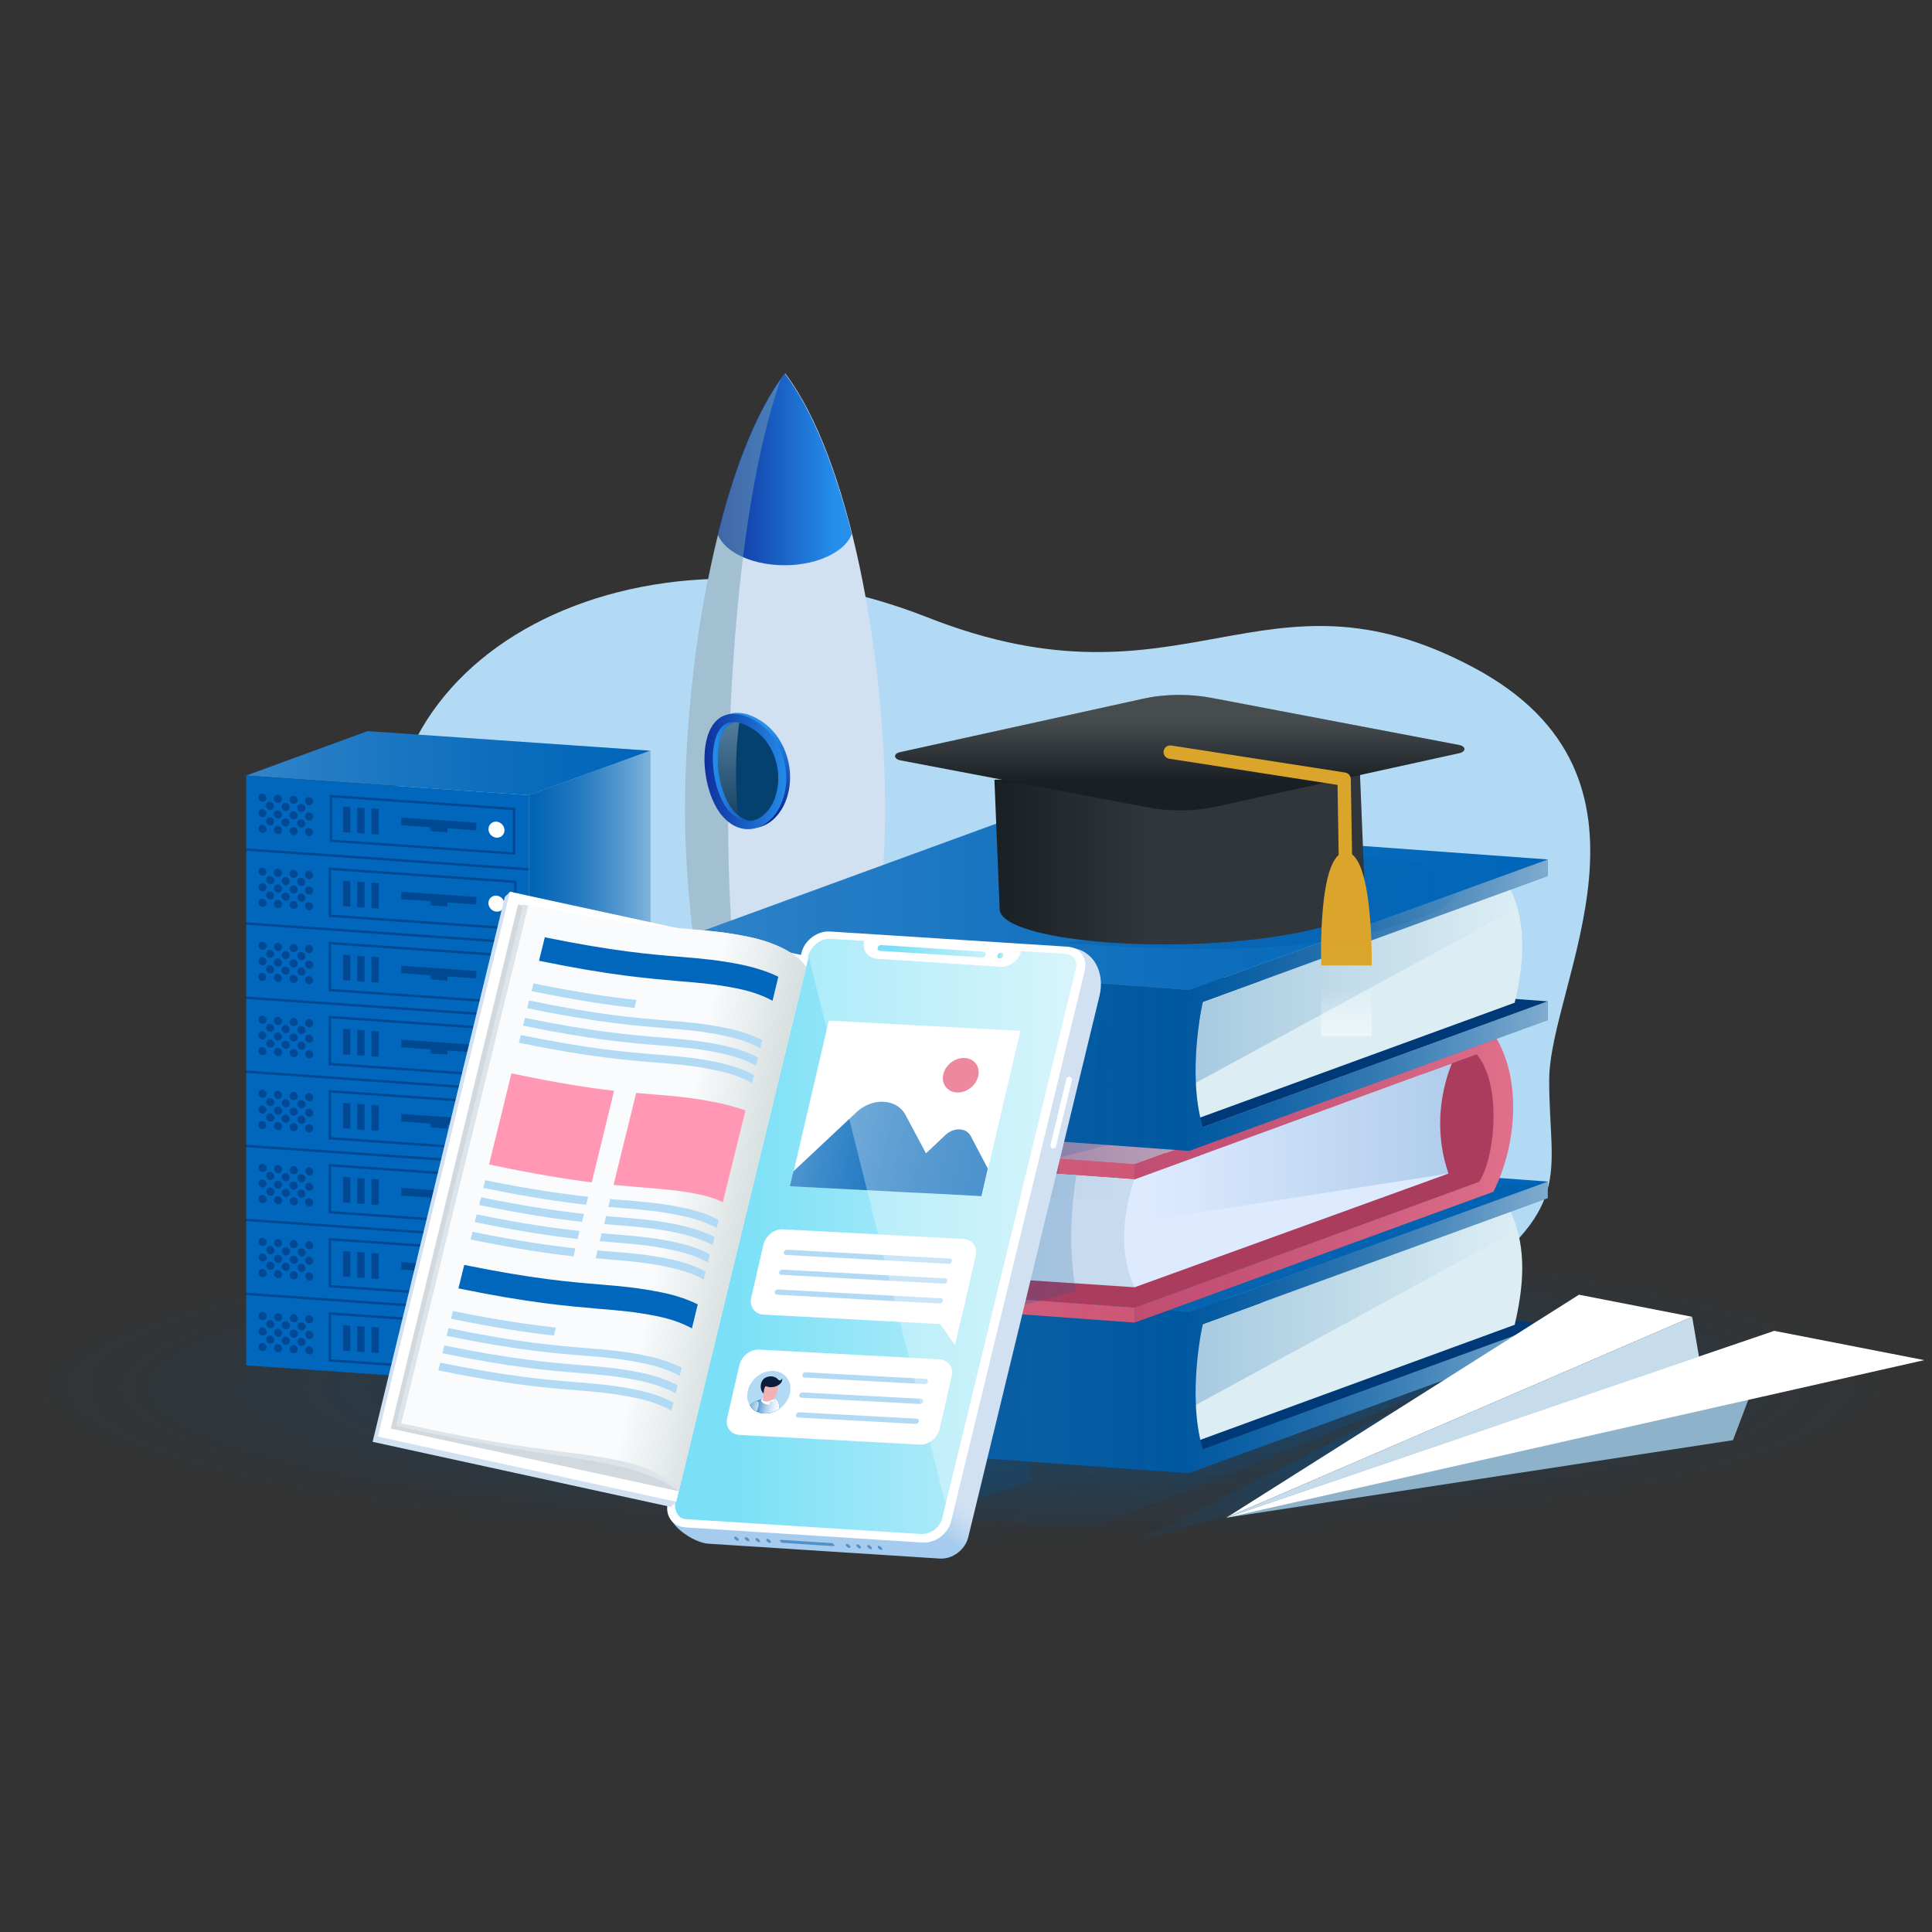<svg enable-background="new 0 0 700 700" viewBox="0 0 700 700" xmlns="http://www.w3.org/2000/svg" xmlns:xlink="http://www.w3.org/1999/xlink"><rect x="0" y="0" width="700" height="700" fill="#333333" stroke="none"/><radialGradient id="a" cx="348.06" cy="774.333" gradientTransform="matrix(1 0 0 .17 0 371.027)" gradientUnits="userSpaceOnUse" r="339.203"><stop offset="0" stop-color="#0058a0" stop-opacity=".4"/><stop offset="1" stop-color="#0058a0" stop-opacity="0"/></radialGradient><linearGradient id="b"><stop offset="0" stop-color="#0058a0" stop-opacity="0"/><stop offset="1" stop-color="#0058a0" stop-opacity=".5"/></linearGradient><linearGradient id="c" gradientUnits="userSpaceOnUse" x1="348.495" x2="368.172" xlink:href="#b" y1="572.077" y2="476.575"/><linearGradient id="d"><stop offset="0" stop-color="#258feb"/><stop offset="1" stop-color="#0a208f"/></linearGradient><linearGradient id="e" gradientTransform="matrix(-1 0 0 1 744.934 0)" gradientUnits="userSpaceOnUse" x1="487.169" x2="487.169" xlink:href="#d" y1="410.224" y2="360.639"/><linearGradient id="f" gradientUnits="userSpaceOnUse" x1="310.065" x2="310.065" xlink:href="#d" y1="410.224" y2="360.639"/><linearGradient id="g" gradientUnits="userSpaceOnUse" x1="310.075" x2="310.075" xlink:href="#d" y1="478.809" y2="360.315"/><linearGradient id="h" gradientUnits="userSpaceOnUse" x1="313.65" x2="313.65" xlink:href="#d" y1="418.828" y2="392.369"/><linearGradient id="i" gradientUnits="userSpaceOnUse" x1="302.953" x2="253.658" xlink:href="#d" y1="170.088" y2="170.088"/><linearGradient id="j" gradientUnits="userSpaceOnUse" x1="270.261" x2="273.433" xlink:href="#d" y1="265.611" y2="298.332"/><linearGradient id="k" gradientUnits="userSpaceOnUse" x1="286.233" x2="249.807" xlink:href="#d" y1="279.539" y2="279.539"/><linearGradient id="l" gradientUnits="userSpaceOnUse" x1="258.299" x2="281.896" xlink:href="#d" y1="279.546" y2="279.546"/><linearGradient id="m" gradientUnits="userSpaceOnUse" x1="263.923" x2="263.923" y1="263.432" y2="309.175"><stop offset="0" stop-color="#fff"/><stop offset="1"/></linearGradient><linearGradient id="n" gradientTransform="matrix(-1 0 0 1 744.934 0)" gradientUnits="userSpaceOnUse" x1="487.169" x2="487.169" xlink:href="#d" y1="478.809" y2="360.315"/><linearGradient id="o" gradientTransform="matrix(-1 0 0 1 744.934 0)" gradientUnits="userSpaceOnUse" x1="490.749" x2="490.749" xlink:href="#d" y1="418.828" y2="392.369"/><linearGradient id="p" gradientUnits="userSpaceOnUse" x1="314.642" x2="246.462" xlink:href="#d" y1="348.726" y2="348.726"/><linearGradient id="q" gradientUnits="userSpaceOnUse" x1="314.642" x2="246.463" xlink:href="#d" y1="360.916" y2="360.916"/><linearGradient id="r"><stop offset="0" stop-color="#fff"/><stop offset="1" stop-color="#0058a0" stop-opacity=".5"/></linearGradient><linearGradient id="s" gradientUnits="userSpaceOnUse" x1="89.19" x2="235.59" xlink:href="#r" y1="276.497" y2="276.497"/><linearGradient id="t"><stop offset="0" stop-color="#0058a0" stop-opacity=".5"/><stop offset="1" stop-color="#fff"/></linearGradient><linearGradient id="u" gradientUnits="userSpaceOnUse" x1="191.57" x2="235.59" xlink:href="#t" y1="386.866" y2="386.866"/><clipPath id="v"><path d="m234.6 461.3 196.2 14.3v58.2l-196.2-14.3c0-.1-9.3-21 0-58.2z"/></clipPath><linearGradient id="w" gradientUnits="userSpaceOnUse" x1="189.732" x2="397.532" xlink:href="#b" y1="473.781" y2="473.781"/><linearGradient id="x" gradientUnits="userSpaceOnUse" x1="230.462" x2="430.82" xlink:href="#r" y1="497.491" y2="497.491"/><clipPath id="y"><path d="m547.3 439-111.5 40.8s-8.4 26.2-3.4 42.8l116.4-42.6c2.9-12.5 4.9-27.3-1.5-41z"/></clipPath><linearGradient id="z"><stop offset="0" stop-color="#0058a0" stop-opacity=".5"/><stop offset="1" stop-color="#0058a0" stop-opacity="0"/></linearGradient><linearGradient id="A" gradientUnits="userSpaceOnUse" x1="427.206" x2="551.52" xlink:href="#z" y1="472.236" y2="472.236"/><linearGradient id="B" gradientUnits="userSpaceOnUse" x1="427.438" x2="560.8" xlink:href="#t" y1="480.906" y2="480.906"/><linearGradient id="C" gradientUnits="userSpaceOnUse" x1="234.6" x2="560.8" xlink:href="#r" y1="444.692" y2="444.692"/><linearGradient id="D" gradientUnits="userSpaceOnUse" x1="292.22" x2="407.45" y1="440.707" y2="440.707"><stop offset="0" stop-color="#0058a0"/><stop offset="1" stop-color="#0058a0"/></linearGradient><linearGradient id="E"><stop offset="0" stop-color="#0058a0"/><stop offset="1" stop-color="#0058a0" stop-opacity=".5"/></linearGradient><linearGradient id="F" gradientUnits="userSpaceOnUse" x1="422.66" x2="560.8" xlink:href="#E" y1="451.822" y2="451.822"/><clipPath id="G"><path d="m229.8 454.4 181.3 12v-39.2l-181.3-13.1s-12.5 24.4 0 40.3z"/></clipPath><linearGradient id="H" gradientUnits="userSpaceOnUse" x1="148.109" x2="406.469" xlink:href="#z" y1="408.102" y2="426.625"/><clipPath id="I"><path d="m411.1 466.4 113.7-41.2c-4.7-13.6-3.6-27.8 1.2-39.9-1.4.5-114.9 41.9-114.9 41.9s-8.6 21.5 0 39.2z"/></clipPath><linearGradient id="J" gradientUnits="userSpaceOnUse" x1="415.694" x2="549.074" xlink:href="#b" y1="410.911" y2="410.911"/><linearGradient id="K" gradientUnits="userSpaceOnUse" x1="411.09" x2="548.216" xlink:href="#t" y1="426.781" y2="426.781"/><linearGradient id="L" gradientUnits="userSpaceOnUse" x1="214.87" x2="411.09" xlink:href="#r" y1="417.392" y2="417.392"/><linearGradient id="M" gradientUnits="userSpaceOnUse" x1="214.87" x2="411.09" xlink:href="#r" y1="469.341" y2="469.341"/><linearGradient id="N" gradientUnits="userSpaceOnUse" x1="214.87" x2="541.07" xlink:href="#t" y1="390.976" y2="390.976"/><linearGradient id="O" gradientUnits="userSpaceOnUse" x1="222.45" x2="541.07" xlink:href="#t" y1="390.976" y2="390.976"/><linearGradient id="P" gradientUnits="userSpaceOnUse" x1="230.462" x2="430.82" xlink:href="#r" y1="380.772" y2="380.772"/><clipPath id="Q"><path d="m547.3 322.2-111.5 40.8s-8.4 26.2-3.4 42.8l116.4-42.5c2.9-12.5 4.9-27.3-1.5-41.1z"/></clipPath><linearGradient id="R" gradientUnits="userSpaceOnUse" x1="427.206" x2="551.52" xlink:href="#z" y1="355.507" y2="355.507"/><linearGradient id="S" gradientUnits="userSpaceOnUse" x1="427.438" x2="560.8" xlink:href="#t" y1="364.176" y2="364.176"/><linearGradient id="T" gradientUnits="userSpaceOnUse" x1="234.6" x2="560.8" xlink:href="#r" y1="327.962" y2="327.962"/><linearGradient id="U" gradientTransform="matrix(.997 -.075 -.075 -.997 179.477 -394.581)" gradientUnits="userSpaceOnUse" x1="120.346" x2="336.031" xlink:href="#b" y1="-938.847" y2="-938.847"/><linearGradient id="V" gradientTransform="matrix(.993 -.115 .075 .647 -34.393 122.825)" gradientUnits="userSpaceOnUse" x1="468.29" x2="553.272" y1="400.96" y2="400.494"><stop offset="0" stop-color="#0058a0" stop-opacity=".3"/><stop offset="1" stop-color="#0058a0" stop-opacity="0"/></linearGradient><linearGradient id="W" gradientUnits="userSpaceOnUse" x1="360.28" x2="494.581" y1="311.57" y2="311.57"><stop offset="0" stop-color="#fff" stop-opacity="0"/><stop offset=".408" stop-color="#fff" stop-opacity=".1"/></linearGradient><linearGradient id="X" gradientTransform="matrix(1 0 -.364 1 101.433 0)" gradientUnits="userSpaceOnUse" x1="425.263" x2="425.263" y1="293.597" y2="251.766"><stop offset=".246" stop-color="#fff" stop-opacity="0"/><stop offset=".776" stop-color="#fff" stop-opacity=".2"/></linearGradient><linearGradient id="Y" gradientUnits="userSpaceOnUse" x1="487.817" x2="487.817" y1="375.366" y2="334.406"><stop offset="0" stop-color="#fff" stop-opacity=".5"/><stop offset=".422" stop-color="#fff" stop-opacity=".018"/><stop offset="1" stop-color="#fff" stop-opacity="0"/></linearGradient><linearGradient id="Z" gradientUnits="userSpaceOnUse" x1="291.235" x2="401.906" xlink:href="#E" y1="453.028" y2="461.677"/><linearGradient id="aa" gradientUnits="userSpaceOnUse" x1="246.773" x2="437.832" y1="606.671" y2="362.76"><stop offset="0" stop-color="#a5cbef"/><stop offset=".316" stop-color="#a5cbef"/><stop offset=".326" stop-color="#b2d2f0"/><stop offset=".347" stop-color="#c9ddf1"/><stop offset=".36" stop-color="#d1e1f2"/><stop offset="1" stop-color="#d1e1f2"/></linearGradient><linearGradient id="ab"><stop offset=".15" stop-color="#7be0f7"/><stop offset="1" stop-color="#c7f0f9"/></linearGradient><linearGradient id="ac" gradientUnits="userSpaceOnUse" x1="244.842" x2="390.095" xlink:href="#ab" y1="448.044" y2="448.044"/><clipPath id="ad"><path d="m301.1 340.2 8.6.5 3.4.2c-.8 3.4 1.3 6.3 4.7 6.5l44.6 2.9c3.4.2 6.8-2.3 7.6-5.7l16 1c2.8.2 4.5 2.5 3.8 5.3l-48.5 199.5c-.7 2.8-4 5.6-7.6 5.4l-85.4-5.4c-2.8-.2-4.2-3.6-3.6-6.4l47.9-197.4c1-2.7 3.7-6.7 8.5-6.4z"/></clipPath><clipPath id="ae"><path d="m301.1 340.2 8.6.5 3.4.2c-.8 3.4 1.3 6.3 4.7 6.5l44.6 2.9c3.4.2 6.8-2.3 7.6-5.7l16 1c2.8.2 4.5 2.5 3.8 5.3l-48.5 199.5c-.7 2.8-4 5.6-7.6 5.4l-85.4-5.4c-2.8-.2-4.2-3.6-3.6-6.4l47.9-197.4c1-2.7 3.7-6.7 8.5-6.4z"/></clipPath><clipPath id="af"><ellipse cx="278.6" cy="504.1" rx="8.4" ry="7.1" transform="matrix(.738 -.675 .675 .738 -267.311 320.449)"/></clipPath><linearGradient id="ag"><stop offset="0" stop-color="#0067bc"/><stop offset=".052" stop-color="#1775c2"/><stop offset=".203" stop-color="#5499d2"/><stop offset=".353" stop-color="#88b8e0"/><stop offset=".498" stop-color="#b3d1eb"/><stop offset=".638" stop-color="#d4e5f4"/><stop offset=".771" stop-color="#ecf4fa"/><stop offset=".895" stop-color="#fafcfe"/><stop offset="1" stop-color="#fff"/></linearGradient><linearGradient id="ah" gradientTransform="matrix(1 0 -.176 1 373.965 -0)" gradientUnits="userSpaceOnUse" x1="-11.981" x2="-.904" xlink:href="#ag" y1="515.58" y2="515.58"/><linearGradient id="ai" gradientTransform="matrix(1 0 -.176 1 373.965 -0)" gradientUnits="userSpaceOnUse" x1="-15.921" x2="-5.282" xlink:href="#ag" y1="516.316" y2="516.316"/><clipPath id="aj"><path d="m301.1 340.2 8.6.5 3.4.2c-.8 3.4 1.3 6.3 4.7 6.5l44.6 2.9c3.4.2 6.8-2.3 7.6-5.7l16 1c2.8.2 4.5 2.5 3.8 5.3l-48.5 199.5c-.7 2.8-4 5.6-7.6 5.4l-85.4-5.4c-2.8-.2-4.2-3.6-3.6-6.4l47.9-197.4c1-2.7 3.7-6.7 8.5-6.4z"/></clipPath><linearGradient id="ak" gradientTransform="matrix(1 .052 -.231 .988 75.861 -3.304)" gradientUnits="userSpaceOnUse" x1="307.902" x2="377.256" xlink:href="#r" y1="405.857" y2="405.857"/><clipPath id="al"><path d="m301.1 340.2 8.6.5 3.4.2c-.8 3.4 1.3 6.3 4.7 6.5l44.6 2.9c3.4.2 6.8-2.3 7.6-5.7l16 1c2.8.2 4.5 2.5 3.8 5.3l-48.5 199.5c-.7 2.8-4 5.6-7.6 5.4l-85.4-5.4c-2.8-.2-4.2-3.6-3.6-6.4l47.9-197.4c1-2.7 3.7-6.7 8.5-6.4z"/></clipPath><linearGradient id="am" gradientUnits="userSpaceOnUse" x1="317.95" x2="357.17" xlink:href="#ab" y1="344.651" y2="344.651"/><linearGradient id="an" gradientUnits="userSpaceOnUse" x1="361.33" x2="363.5" xlink:href="#ab" y1="346.241" y2="346.241"/><linearGradient id="ao" gradientUnits="userSpaceOnUse" x1="134.96" x2="291.01" y1="434.541" y2="434.541"><stop offset="0" stop-color="#d1e1f2"/><stop offset="1" stop-color="#d1e1f2"/></linearGradient><linearGradient id="ap" gradientUnits="userSpaceOnUse" x1="170.399" x2="286.115" y1="421.337" y2="445.629"><stop offset=".619" stop-color="#f9fbfc"/><stop offset="1" stop-color="#c8d2d2"/></linearGradient><path d="m525.8 469.3c45.4-32.2 35.5-42.7 35.5-77.9s47.6-109.7-27.5-149.6c-76.5-40.7-104.7 18.5-197.7-18.1-105.8-41.6-210.1 14.1-193 102.1 13.9 72-75.7 104.1 26.5 169.4z" fill="#b3daf4"/><ellipse cx="348.1" cy="502.6" fill="url(#a)" rx="345.2" ry="58.7"/><path d="m259.4 513.1-99.1 27.9 236.8 11.9 47.2-18.4 116.5-48.2z" fill="url(#c)" opacity=".5"/><path d="m246.5 370.1c1.2-8.9 13.5-11.1 20.5-11.6 1.9 20.6 4.1 37.8 5.3 46.8l-23.7 28.3-5.2-3c-.1 0 1.3-48.1 3.1-60.5z" fill="url(#e)"/><path d="m321.4 370.1c-1.2-8.9-13.5-11.1-20.5-11.6-1.9 20.6-4 37.8-5.3 46.8l23.7 28.3 5.2-3s-1.4-48.1-3.1-60.5z" fill="url(#f)"/><path d="m284.4 422.9c11.8 0 20.3-6.6 21.4-11.1s14.9-69.9 14.9-117.7c0-56.2-12.6-127.7-36.2-158.8-23.6 31.1-36.2 102.5-36.2 158.8 0 47.8 13.8 113.1 14.9 117.7s9.4 11.1 21.2 11.1z" fill="#d1e1f2"/><path d="m321.4 415.2c-1.2-10.3-13.5-26.7-20.5-35.3-1.9 18.4-4.1 33.1-5.3 40.7l23.7 55.7 5.2 3c0 .1-1.4-49.6-3.1-64.1z" fill="url(#g)"/><path d="m323.2 414.1c-1.2-10.3-13.5-26.7-20.5-35.3l-1.9 1c7 8.5 19.2 24.9 20.5 35.3 1.7 14.5 3.2 64.2 3.2 64.2l1.9-1s-1.4-49.7-3.2-64.2z" fill="url(#h)"/><path d="m308.6 193.5c-6-23.9-14.1-44.8-24.3-58.2-10.2 13.4-18.3 34.3-24.3 58.2 1 2.6 3.2 5.1 6.7 7.1 9.7 5.6 25.4 5.6 35.1 0 3.6-2 5.8-4.5 6.8-7.1z" fill="url(#i)"/><path d="m263.8 296c0-56.2 5.6-120.6 19.1-158.6-22.7 32.1-34.7 101.7-34.7 156.7 0 47.8 13.8 113.1 14.8 117.7.8 3.5 6.1 8.2 13.9 10.2-9.1-40.7-13.1-82.9-13.1-126z" fill="#779eb3" opacity=".5"/><path d="m270.8 258.8c-.9-.2-2-.5-2.9-.5-14.9-1.1-13.6 27.7-4.3 37.5 8.7 9.3 21.4 2.4 22.6-12.3.7-9.1-3.8-20.7-15.4-24.7z" fill="url(#j)"/><path d="m269.4 259.2c-.9-.2-2-.5-2.9-.5-14.9-1.1-13.6 27.7-4.3 37.5 8.7 9.3 21.4 2.4 22.6-12.3.7-9.1-3.7-20.6-15.4-24.7z" fill="url(#k)"/><path d="m271.1 297.4c-2.4 0-4.6-1.1-6.7-3.3-5.6-5.9-7.9-20.3-4.6-28 2-4.5 5-4.5 6-4.5h.6c.6 0 1.6.3 2.2.4 10 3.6 13.9 13.6 13.2 21.5-.7 9.1-6 13.9-10.7 13.9z" fill="url(#l)"/><path d="m268.6 262.1c-.5-.1-1.4-.3-2-.4-1.4.2-3.5.9-5 4.5-3.3 7.7-1 22.1 4.6 28 1.8 1.9 3.7 3 5.8 3.2 4.5-.5 9.2-5.3 9.9-13.7.6-8-3.3-18-13.3-21.6z" fill="#04416e"/><path d="m267.8 261.9c-.4-.1-.9-.2-1.2-.2-1.4.2-3.5.9-5 4.5-3.3 7.7-1 22.1 4.6 28 .4.4.7.7 1.1 1-1.3-15-.4-26.6.5-33.3z" fill="url(#m)" opacity=".3"/><path d="m246.5 415.2c1.2-10.3 13.5-26.7 20.5-35.3 1.9 18.4 4.1 33.1 5.3 40.7l-23.7 55.7-5.2 3c-.1.1 1.3-49.6 3.1-64.1z" fill="url(#n)"/><path d="m244.6 414.1c1.2-10.3 13.5-26.7 20.5-35.3l1.9 1c-7 8.5-19.2 24.9-20.5 35.3-1.7 14.5-3.2 64.2-3.2 64.2l-1.9-1s1.5-49.7 3.2-64.2z" fill="url(#o)"/><path d="m309.5 348.2c-6.7 3.9-15.6 6-25.1 6s-18.4-2.1-25.1-6c-3.5-2-6.2-4.4-7.9-7 .2 1.3.3 2.6.5 4 1.7 1.8 3.8 3.4 6.4 4.9 7 4 16.3 6.3 26.2 6.3s19.2-2.2 26.2-6.3c2.5-1.5 4.7-3.1 6.4-4.9.2-1.3.3-2.6.5-4-1.9 2.5-4.6 4.9-8.1 7z" fill="url(#p)" opacity=".5"/><path d="m307.9 360.8c-6.3 3.6-14.6 5.6-23.5 5.6s-17.3-2-23.5-5.6c-3.7-2.2-6.4-4.7-8-7.5.2 1.5.4 3 .6 4.4 1.6 1.8 3.8 3.5 6.3 4.9 6.6 3.8 15.3 5.9 24.6 5.9s18-2.1 24.6-5.9c2.5-1.5 4.6-3.1 6.3-4.9.2-1.5.4-2.9.6-4.4-1.6 2.8-4.3 5.4-8 7.5z" fill="url(#q)" opacity=".5"/><path d="m191.6 288.1 44-16.1-102.4-7.1-44 16.1z" fill="#0067bc"/><path d="m191.6 288.1 44-16.1-102.4-7.1-44 16.1z" fill="url(#s)" opacity=".2"/><path d="m191.6 501.8-102.4-7.1v-213.7l102.4 7.1z" fill="#0067bc"/><path d="m191.6 315-102.4-7.2" fill="none" opacity=".3" stroke="#060034" stroke-miterlimit="10" stroke-width=".876"/><path d="m191.6 341.8-102.4-7.2" fill="none" opacity=".3" stroke="#060034" stroke-miterlimit="10" stroke-width=".876"/><path d="m191.6 501.8 44-16.1v-213.7l-44 16.1z" fill="#0067bc"/><path d="m191.6 501.8 44-16.1v-213.7l-44 16.1z" fill="url(#u)" opacity=".5"/><g fill="#060034" opacity=".3"><ellipse cx="95" cy="289.2" rx="1.4" ry="1.5" transform="matrix(.719 -.695 .695 .719 -174.221 147.107)"/><ellipse cx="100.6" cy="289.6" rx="1.4" ry="1.5" transform="matrix(.719 -.695 .695 .719 -172.908 151.143)"/><ellipse cx="106.3" cy="290" rx="1.4" ry="1.5" transform="matrix(.719 -.695 .695 .719 -171.596 155.184)"/><ellipse cx="111.9" cy="290.4" rx="1.4" ry="1.5" transform="matrix(.719 -.695 .695 .719 -170.283 159.22)"/><ellipse cx="97.8" cy="292.1" rx="1.4" ry="1.5" transform="matrix(.719 -.695 .695 .719 -175.467 149.889)"/><ellipse cx="103.4" cy="292.5" rx="1.4" ry="1.5" transform="matrix(.719 -.695 .695 .719 -174.146 153.932)"/><ellipse cx="109.1" cy="292.9" rx="1.4" ry="1.5" transform="matrix(.719 -.695 .695 .719 -172.842 157.966)"/><ellipse cx="95" cy="294.8" rx="1.4" ry="1.5" transform="matrix(.719 -.695 .695 .719 -178.139 148.689)"/><ellipse cx="100.6" cy="295.2" rx="1.4" ry="1.5" transform="matrix(.719 -.695 .695 .719 -176.826 152.726)"/><ellipse cx="106.3" cy="295.6" rx="1.4" ry="1.5" transform="matrix(.719 -.695 .695 .719 -175.514 156.767)"/><ellipse cx="111.9" cy="296" rx="1.4" ry="1.5" transform="matrix(.719 -.695 .695 .719 -174.201 160.803)"/><ellipse cx="97.8" cy="297.8" rx="1.4" ry="1.5" transform="matrix(.719 -.695 .695 .719 -179.385 151.472)"/><ellipse cx="103.4" cy="298.1" rx="1.4" ry="1.5" transform="matrix(.719 -.695 .695 .719 -178.063 155.514)"/><ellipse cx="109.1" cy="298.5" rx="1.4" ry="1.5" transform="matrix(.719 -.695 .695 .719 -176.76 159.549)"/><ellipse cx="95" cy="300.5" rx="1.4" ry="1.5" transform="matrix(.719 -.695 .695 .719 -182.054 150.262)"/><ellipse cx="100.6" cy="300.9" rx="1.4" ry="1.5" transform="matrix(.719 -.695 .695 .719 -180.743 154.309)"/><ellipse cx="106.3" cy="301.3" rx="1.4" ry="1.5" transform="matrix(.719 -.695 .695 .719 -179.432 158.349)"/><ellipse cx="111.9" cy="301.6" rx="1.4" ry="1.5" transform="matrix(.719 -.695 .695 .719 -178.119 162.386)"/></g><path d="m120.3 288.9 65.5 4.6v15.3l-65.5-4.6zm-.8-.9v17l67.2 4.7v-17z" fill="#060034" opacity=".3"/><g fill="#060034" opacity=".3"><path d="m126.9 301.6-2.6-.1v-9.3l2.6.2z"/><path d="m132.1 302-2.7-.2v-9.2l2.7.2z"/><path d="m137.2 302.4-2.6-.2v-9.3l2.6.2z"/></g><path d="m145.4 296.2v2.8l10.5.7v1.4l6.2.5v-1.5l10.5.8v-2.8z" fill="#060034" opacity=".3"/><ellipse cx="179.8" cy="300.8" fill="#fff" rx="2.8" ry="3" transform="matrix(.719 -.695 .695 .719 -158.449 209.29)"/><g fill="#060034" opacity=".3"><ellipse cx="95" cy="316" rx="1.4" ry="1.5" transform="matrix(.719 -.695 .695 .719 -192.864 154.637)"/><ellipse cx="100.6" cy="316.4" rx="1.4" ry="1.5" transform="matrix(.719 -.695 .695 .719 -191.551 158.674)"/><ellipse cx="106.3" cy="316.8" rx="1.4" ry="1.5" transform="matrix(.719 -.695 .695 .719 -190.239 162.714)"/><ellipse cx="111.9" cy="317.2" rx="1.4" ry="1.5" transform="matrix(.719 -.695 .695 .719 -188.926 166.751)"/><ellipse cx="97.8" cy="319" rx="1.4" ry="1.5" transform="matrix(.719 -.695 .695 .719 -194.11 157.42)"/><ellipse cx="103.4" cy="319.4" rx="1.4" ry="1.5" transform="matrix(.719 -.695 .695 .719 -192.796 161.459)"/><ellipse cx="109.1" cy="319.7" rx="1.4" ry="1.5" transform="matrix(.719 -.695 .695 .719 -191.485 165.497)"/><ellipse cx="95" cy="321.7" rx="1.4" ry="1.5" transform="matrix(.719 -.695 .695 .719 -196.782 156.22)"/><ellipse cx="100.6" cy="322.1" rx="1.4" ry="1.5" transform="matrix(.719 -.695 .695 .719 -195.469 160.256)"/><ellipse cx="106.3" cy="322.5" rx="1.4" ry="1.5" transform="matrix(.719 -.695 .695 .719 -194.157 164.297)"/><ellipse cx="111.9" cy="322.8" rx="1.4" ry="1.5" transform="matrix(.719 -.695 .695 .719 -192.844 168.334)"/><ellipse cx="97.8" cy="324.6" rx="1.4" ry="1.5" transform="matrix(.719 -.695 .695 .719 -198.028 159.002)"/><ellipse cx="103.4" cy="325" rx="1.4" ry="1.5" transform="matrix(.719 -.695 .695 .719 -196.706 163.045)"/><ellipse cx="109.1" cy="325.4" rx="1.4" ry="1.5" transform="matrix(.719 -.695 .695 .719 -195.403 167.08)"/><ellipse cx="95" cy="327.3" rx="1.4" ry="1.5" transform="matrix(.719 -.695 .695 .719 -200.698 157.793)"/><ellipse cx="100.6" cy="327.7" rx="1.4" ry="1.5" transform="matrix(.719 -.695 .695 .719 -199.386 161.839)"/><ellipse cx="106.3" cy="328.1" rx="1.4" ry="1.5" transform="matrix(.719 -.695 .695 .719 -198.075 165.88)"/><ellipse cx="111.9" cy="328.5" rx="1.4" ry="1.5" transform="matrix(.719 -.695 .695 .719 -196.762 169.917)"/></g><path d="m186.7 336.5-67.2-4.7v-17l67.2 4.7z" fill="none" opacity=".3" stroke="#060034" stroke-miterlimit="10" stroke-width=".876"/><ellipse cx="179.8" cy="327.6" fill="#fff" rx="2.8" ry="3" transform="matrix(.719 -.695 .695 .719 -177.092 216.82)"/><path d="m126.9 328.5-2.6-.2v-9.2l2.6.2z" fill="#060034" opacity=".3"/><path d="m132.1 328.8-2.7-.1v-9.3l2.7.2z" fill="#060034" opacity=".3"/><path d="m137.2 329.2-2.6-.2v-9.2l2.6.2z" fill="#060034" opacity=".3"/><path d="m145.4 323.1v2.7l10.5.7v1.5l6.2.4v-1.4l10.5.7v-2.7z" fill="#060034" opacity=".3"/><path d="m191.6 368.6-102.4-7.1" fill="none" opacity=".3" stroke="#060034" stroke-miterlimit="10" stroke-width=".876"/><g fill="#060034" opacity=".3"><ellipse cx="95" cy="342.9" rx="1.4" ry="1.5" transform="matrix(.719 -.695 .695 .719 -211.507 162.168)"/><ellipse cx="100.6" cy="343.3" rx="1.4" ry="1.5" transform="matrix(.719 -.695 .695 .719 -210.194 166.204)"/><ellipse cx="106.3" cy="343.7" rx="1.4" ry="1.5" transform="matrix(.719 -.695 .695 .719 -208.882 170.245)"/><ellipse cx="111.9" cy="344" rx="1.4" ry="1.5" transform="matrix(.719 -.695 .695 .719 -207.569 174.281)"/><ellipse cx="97.8" cy="345.8" rx="1.4" ry="1.5" transform="matrix(.719 -.695 .695 .719 -212.753 164.95)"/><ellipse cx="103.4" cy="346.2" rx="1.4" ry="1.5" transform="matrix(.719 -.695 .695 .719 -211.442 168.997)"/><ellipse cx="109.1" cy="346.6" rx="1.4" ry="1.5" transform="matrix(.719 -.695 .695 .719 -210.128 173.028)"/><ellipse cx="95" cy="348.5" rx="1.4" ry="1.5" transform="matrix(.719 -.695 .695 .719 -215.425 163.75)"/><ellipse cx="100.6" cy="348.9" rx="1.4" ry="1.5" transform="matrix(.719 -.695 .695 .719 -214.112 167.787)"/><ellipse cx="106.3" cy="349.3" rx="1.4" ry="1.5" transform="matrix(.719 -.695 .695 .719 -212.8 171.828)"/><ellipse cx="111.9" cy="349.7" rx="1.4" ry="1.5" transform="matrix(.719 -.695 .695 .719 -211.487 175.864)"/><ellipse cx="97.8" cy="351.4" rx="1.4" ry="1.5" transform="matrix(.719 -.695 .695 .719 -216.671 166.533)"/><ellipse cx="103.4" cy="351.8" rx="1.4" ry="1.5" transform="matrix(.719 -.695 .695 .719 -215.359 170.579)"/><ellipse cx="109.1" cy="352.2" rx="1.4" ry="1.5" transform="matrix(.719 -.695 .695 .719 -214.046 174.61)"/><ellipse cx="94.9" cy="354.1" rx="1.4" ry="1.5" transform="matrix(.719 -.695 .695 .719 -219.341 165.324)"/><ellipse cx="100.6" cy="354.5" rx="1.4" ry="1.5" transform="matrix(.719 -.695 .695 .719 -218.029 169.37)"/><ellipse cx="106.3" cy="354.9" rx="1.4" ry="1.5" transform="matrix(.719 -.695 .695 .719 -216.718 173.411)"/><ellipse cx="111.9" cy="355.3" rx="1.4" ry="1.5" transform="matrix(.719 -.695 .695 .719 -215.405 177.447)"/></g><path d="m186.7 363.4-67.2-4.7v-17l67.2 4.7z" fill="none" opacity=".3" stroke="#060034" stroke-miterlimit="10" stroke-width=".876"/><ellipse cx="179.8" cy="354.4" fill="#fff" rx="2.8" ry="3" transform="matrix(.719 -.695 .695 .719 -195.735 224.351)"/><path d="m126.9 355.3-2.6-.2v-9.2l2.6.2z" fill="#060034" opacity=".3"/><path d="m132.1 355.7-2.7-.2v-9.2l2.7.2z" fill="#060034" opacity=".3"/><path d="m137.2 356-2.6-.1v-9.3l2.6.2z" fill="#060034" opacity=".3"/><path d="m145.4 349.9v2.7l10.5.8v1.4l6.2.5v-1.5l10.5.7v-2.7z" fill="#060034" opacity=".3"/><path d="m191.6 395.5-102.4-7.2" fill="none" opacity=".3" stroke="#060034" stroke-miterlimit="10" stroke-width=".876"/><g fill="#060034" opacity=".3"><ellipse cx="95" cy="369.7" rx="1.4" ry="1.5" transform="matrix(.719 -.695 .695 .719 -230.15 169.698)"/><ellipse cx="100.6" cy="370.1" rx="1.4" ry="1.5" transform="matrix(.719 -.695 .695 .719 -228.837 173.735)"/><ellipse cx="106.3" cy="370.5" rx="1.4" ry="1.5" transform="matrix(.719 -.695 .695 .719 -227.526 177.776)"/><ellipse cx="111.9" cy="370.9" rx="1.4" ry="1.5" transform="matrix(.719 -.695 .695 .719 -226.212 181.812)"/><ellipse cx="97.8" cy="372.6" rx="1.4" ry="1.5" transform="matrix(.719 -.695 .695 .719 -231.396 172.481)"/><ellipse cx="103.4" cy="373" rx="1.4" ry="1.5" transform="matrix(.719 -.695 .695 .719 -230.085 176.527)"/><ellipse cx="109.1" cy="373.4" rx="1.4" ry="1.5" transform="matrix(.719 -.695 .695 .719 -228.771 180.558)"/><ellipse cx="94.9" cy="375.3" rx="1.4" ry="1.5" transform="matrix(.719 -.695 .695 .719 -234.066 171.272)"/><ellipse cx="100.6" cy="375.7" rx="1.4" ry="1.5" transform="matrix(.719 -.695 .695 .719 -232.755 175.318)"/><ellipse cx="106.3" cy="376.1" rx="1.4" ry="1.5" transform="matrix(.719 -.695 .695 .719 -231.443 179.358)"/><ellipse cx="111.9" cy="376.5" rx="1.4" ry="1.5" transform="matrix(.719 -.695 .695 .719 -230.13 183.395)"/><ellipse cx="97.8" cy="378.3" rx="1.4" ry="1.5" transform="matrix(.719 -.695 .695 .719 -235.314 174.064)"/><ellipse cx="103.4" cy="378.7" rx="1.4" ry="1.5" transform="matrix(.719 -.695 .695 .719 -234.002 178.11)"/><ellipse cx="109.1" cy="379.1" rx="1.4" ry="1.5" transform="matrix(.719 -.695 .695 .719 -232.689 182.141)"/><ellipse cx="94.9" cy="381" rx="1.4" ry="1.5" transform="matrix(.719 -.695 .695 .719 -237.984 172.854)"/><ellipse cx="100.6" cy="381.4" rx="1.4" ry="1.5" transform="matrix(.719 -.695 .695 .719 -236.673 176.901)"/><ellipse cx="106.3" cy="381.8" rx="1.4" ry="1.5" transform="matrix(.719 -.695 .695 .719 -235.359 180.931)"/><ellipse cx="111.9" cy="382.2" rx="1.4" ry="1.5" transform="matrix(.719 -.695 .695 .719 -234.048 184.978)"/></g><path d="m186.7 390.2-67.2-4.7v-17l67.2 4.7z" fill="none" opacity=".3" stroke="#060034" stroke-miterlimit="10" stroke-width=".876"/><ellipse cx="179.8" cy="381.3" fill="#fff" rx="2.8" ry="3" transform="matrix(.719 -.695 .695 .719 -214.378 231.881)"/><path d="m126.9 382.2-2.6-.2v-9.2l2.6.1z" fill="#060034" opacity=".3"/><path d="m132.1 382.5-2.7-.2v-9.2l2.7.2z" fill="#060034" opacity=".3"/><path d="m137.2 382.9-2.6-.2v-9.2l2.6.2z" fill="#060034" opacity=".3"/><path d="m145.4 376.7v2.8l10.5.7v1.5l6.2.4v-1.5l10.5.8v-2.8z" fill="#060034" opacity=".3"/><path d="m191.6 422.3-102.4-7.1" fill="none" opacity=".3" stroke="#060034" stroke-miterlimit="10" stroke-width=".876"/><g fill="#060034" opacity=".3"><ellipse cx="95" cy="396.5" rx="1.4" ry="1.5" transform="matrix(.719 -.695 .695 .719 -248.793 177.229)"/><ellipse cx="100.6" cy="396.9" rx="1.4" ry="1.5" transform="matrix(.719 -.695 .695 .719 -247.48 181.266)"/><ellipse cx="106.3" cy="397.3" rx="1.4" ry="1.5" transform="matrix(.719 -.695 .695 .719 -246.169 185.306)"/><ellipse cx="111.9" cy="397.7" rx="1.4" ry="1.5" transform="matrix(.719 -.695 .695 .719 -244.856 189.343)"/><ellipse cx="97.8" cy="399.5" rx="1.4" ry="1.5" transform="matrix(.719 -.695 .695 .719 -250.039 180.012)"/><ellipse cx="103.4" cy="399.9" rx="1.4" ry="1.5" transform="matrix(.719 -.695 .695 .719 -248.728 184.058)"/><ellipse cx="109.1" cy="400.3" rx="1.4" ry="1.5" transform="matrix(.719 -.695 .695 .719 -247.415 188.089)"/><ellipse cx="94.9" cy="402.2" rx="1.4" ry="1.5" transform="matrix(.719 -.695 .695 .719 -252.709 178.802)"/><ellipse cx="100.6" cy="402.6" rx="1.4" ry="1.5" transform="matrix(.719 -.695 .695 .719 -251.398 182.848)"/><ellipse cx="106.3" cy="403" rx="1.4" ry="1.5" transform="matrix(.719 -.695 .695 .719 -250.086 186.889)"/><ellipse cx="111.9" cy="403.4" rx="1.4" ry="1.5" transform="matrix(.719 -.695 .695 .719 -248.773 190.926)"/><ellipse cx="97.8" cy="405.1" rx="1.4" ry="1.5" transform="matrix(.719 -.695 .695 .719 -253.957 181.594)"/><ellipse cx="103.4" cy="405.5" rx="1.4" ry="1.5" transform="matrix(.719 -.695 .695 .719 -252.646 185.641)"/><ellipse cx="109.1" cy="405.9" rx="1.4" ry="1.5" transform="matrix(.719 -.695 .695 .719 -251.332 189.672)"/><ellipse cx="94.9" cy="407.8" rx="1.4" ry="1.5" transform="matrix(.719 -.695 .695 .719 -256.627 180.385)"/><ellipse cx="100.6" cy="408.2" rx="1.4" ry="1.5" transform="matrix(.719 -.695 .695 .719 -255.316 184.431)"/><ellipse cx="106.3" cy="408.6" rx="1.4" ry="1.5" transform="matrix(.719 -.695 .695 .719 -254.005 188.469)"/><ellipse cx="111.9" cy="409" rx="1.4" ry="1.5" transform="matrix(.719 -.695 .695 .719 -252.691 192.508)"/></g><path d="m186.7 417.1-67.2-4.7v-17l67.2 4.7z" fill="none" opacity=".3" stroke="#060034" stroke-miterlimit="10" stroke-width=".876"/><ellipse cx="179.8" cy="408.1" fill="#fff" rx="2.8" ry="3" transform="matrix(.719 -.695 .695 .719 -233.021 239.412)"/><path d="m126.9 409-2.6-.2v-9.2l2.6.2z" fill="#060034" opacity=".3"/><path d="m132.1 409.4-2.7-.2v-9.3l2.7.2z" fill="#060034" opacity=".3"/><path d="m137.2 409.7-2.6-.2v-9.2l2.6.2z" fill="#060034" opacity=".3"/><path d="m145.4 403.6v2.7l10.5.8v1.4l6.2.4v-1.4l10.5.7v-2.7z" fill="#060034" opacity=".3"/><g fill="#060034" opacity=".3"><ellipse cx="95" cy="423.4" rx="1.4" ry="1.5" transform="matrix(.719 -.695 .695 .719 -267.443 184.756)"/><ellipse cx="100.6" cy="423.8" rx="1.4" ry="1.5" transform="matrix(.719 -.695 .695 .719 -266.123 188.796)"/><ellipse cx="106.3" cy="424.2" rx="1.4" ry="1.5" transform="matrix(.719 -.695 .695 .719 -264.819 192.834)"/><ellipse cx="111.9" cy="424.6" rx="1.4" ry="1.5" transform="matrix(.719 -.695 .695 .719 -263.499 196.873)"/><ellipse cx="97.8" cy="426.3" rx="1.4" ry="1.5" transform="matrix(.719 -.695 .695 .719 -268.682 187.542)"/><ellipse cx="103.4" cy="426.7" rx="1.4" ry="1.5" transform="matrix(.719 -.695 .695 .719 -267.371 191.588)"/><ellipse cx="109.1" cy="427.1" rx="1.4" ry="1.5" transform="matrix(.719 -.695 .695 .719 -266.058 195.619)"/><ellipse cx="95" cy="429" rx="1.4" ry="1.5" transform="matrix(.719 -.695 .695 .719 -271.355 186.34)"/><ellipse cx="100.6" cy="429.4" rx="1.4" ry="1.5" transform="matrix(.719 -.695 .695 .719 -270.041 190.379)"/><ellipse cx="106.3" cy="429.8" rx="1.4" ry="1.5" transform="matrix(.719 -.695 .695 .719 -268.731 194.417)"/><ellipse cx="111.9" cy="430.2" rx="1.4" ry="1.5" transform="matrix(.719 -.695 .695 .719 -267.416 198.456)"/><ellipse cx="97.8" cy="432" rx="1.4" ry="1.5" transform="matrix(.719 -.695 .695 .719 -272.6 189.125)"/><ellipse cx="103.4" cy="432.4" rx="1.4" ry="1.5" transform="matrix(.719 -.695 .695 .719 -271.289 193.171)"/><ellipse cx="109.1" cy="432.7" rx="1.4" ry="1.5" transform="matrix(.719 -.695 .695 .719 -269.975 197.202)"/><ellipse cx="95" cy="434.7" rx="1.4" ry="1.5" transform="matrix(.719 -.695 .695 .719 -275.273 187.922)"/><ellipse cx="100.6" cy="435.1" rx="1.4" ry="1.5" transform="matrix(.719 -.695 .695 .719 -273.959 191.962)"/><ellipse cx="106.3" cy="435.5" rx="1.4" ry="1.5" transform="matrix(.719 -.695 .695 .719 -272.649 196)"/><ellipse cx="111.9" cy="435.8" rx="1.4" ry="1.5" transform="matrix(.719 -.695 .695 .719 -271.334 200.039)"/></g><path d="m186.7 443.9-67.2-4.7v-17l67.2 4.7z" fill="none" opacity=".3" stroke="#060034" stroke-miterlimit="10" stroke-width=".876"/><ellipse cx="179.8" cy="435" fill="#fff" rx="2.8" ry="3" transform="matrix(.719 -.695 .695 .719 -251.671 246.94)"/><path d="m126.9 435.8-2.6-.1v-9.3l2.6.2z" fill="#060034" opacity=".3"/><path d="m132.1 436.2-2.7-.2v-9.2l2.7.2z" fill="#060034" opacity=".3"/><path d="m137.2 436.6-2.6-.2v-9.3l2.6.2z" fill="#060034" opacity=".3"/><path d="m145.4 430.4v2.8l10.5.7v1.4l6.2.5v-1.5l10.5.8v-2.8z" fill="#060034" opacity=".3"/><path d="m191.6 449.2-102.4-7.2" fill="none" opacity=".3" stroke="#060034" stroke-miterlimit="10" stroke-width=".876"/><g fill="#060034" opacity=".3"><ellipse cx="95" cy="450.2" rx="1.4" ry="1.5" transform="matrix(.719 -.695 .695 .719 -286.081 192.287)"/><ellipse cx="100.6" cy="450.6" rx="1.4" ry="1.5" transform="matrix(.719 -.695 .695 .719 -284.766 196.327)"/><ellipse cx="106.3" cy="451" rx="1.4" ry="1.5" transform="matrix(.719 -.695 .695 .719 -283.462 200.364)"/><ellipse cx="111.9" cy="451.4" rx="1.4" ry="1.5" transform="matrix(.719 -.695 .695 .719 -282.142 204.404)"/><ellipse cx="97.8" cy="453.2" rx="1.4" ry="1.5" transform="matrix(.719 -.695 .695 .719 -287.325 195.073)"/><ellipse cx="103.4" cy="453.6" rx="1.4" ry="1.5" transform="matrix(.719 -.695 .695 .719 -286.014 199.119)"/><ellipse cx="109.1" cy="454" rx="1.4" ry="1.5" transform="matrix(.719 -.695 .695 .719 -284.704 203.157)"/><ellipse cx="95" cy="455.9" rx="1.4" ry="1.5" transform="matrix(.719 -.695 .695 .719 -289.998 193.87)"/><ellipse cx="100.6" cy="456.3" rx="1.4" ry="1.5" transform="matrix(.719 -.695 .695 .719 -288.684 197.91)"/><ellipse cx="106.3" cy="456.7" rx="1.4" ry="1.5" transform="matrix(.719 -.695 .695 .719 -287.374 201.947)"/><ellipse cx="111.9" cy="457" rx="1.4" ry="1.5" transform="matrix(.719 -.695 .695 .719 -286.06 205.987)"/><ellipse cx="97.8" cy="458.8" rx="1.4" ry="1.5" transform="matrix(.719 -.695 .695 .719 -291.243 196.656)"/><ellipse cx="103.4" cy="459.2" rx="1.4" ry="1.5" transform="matrix(.719 -.695 .695 .719 -289.932 200.702)"/><ellipse cx="109.1" cy="459.6" rx="1.4" ry="1.5" transform="matrix(.719 -.695 .695 .719 -288.622 204.74)"/><ellipse cx="95" cy="461.5" rx="1.4" ry="1.5" transform="matrix(.719 -.695 .695 .719 -293.916 195.453)"/><ellipse cx="100.6" cy="461.9" rx="1.4" ry="1.5" transform="matrix(.719 -.695 .695 .719 -292.602 199.492)"/><ellipse cx="106.3" cy="462.3" rx="1.4" ry="1.5" transform="matrix(.719 -.695 .695 .719 -291.292 203.53)"/><ellipse cx="111.9" cy="462.7" rx="1.4" ry="1.5" transform="matrix(.719 -.695 .695 .719 -289.977 207.57)"/></g><path d="m186.7 470.7-67.2-4.7v-17l67.2 4.7z" fill="none" opacity=".3" stroke="#060034" stroke-miterlimit="10" stroke-width=".876"/><ellipse cx="179.8" cy="461.8" fill="#fff" rx="2.8" ry="3" transform="matrix(.719 -.695 .695 .719 -270.314 254.47)"/><g fill="#060034" opacity=".3"><path d="m126.9 462.7-2.6-.2v-9.2l2.6.2z"/><path d="m132.1 463-2.7-.1v-9.3l2.7.2z"/><path d="m137.2 463.4-2.6-.2v-9.2l2.6.2z"/></g><path d="m145.4 457.3v2.7l10.5.7v1.5l6.2.4v-1.4l10.5.7v-2.7z" fill="#060034" opacity=".3"/><path d="m191.6 476-102.4-7.2" fill="none" opacity=".3" stroke="#060034" stroke-miterlimit="10" stroke-width=".876"/><g fill="#060034" opacity=".3"><ellipse cx="95" cy="477.1" rx="1.4" ry="1.5" transform="matrix(.719 -.695 .695 .719 -304.724 199.818)"/><ellipse cx="100.6" cy="477.5" rx="1.4" ry="1.5" transform="matrix(.719 -.695 .695 .719 -303.409 203.857)"/><ellipse cx="106.3" cy="477.9" rx="1.4" ry="1.5" transform="matrix(.719 -.695 .695 .719 -302.108 207.902)"/><ellipse cx="111.9" cy="478.2" rx="1.4" ry="1.5" transform="matrix(.719 -.695 .695 .719 -300.785 211.935)"/><ellipse cx="97.8" cy="480" rx="1.4" ry="1.5" transform="matrix(.719 -.695 .695 .719 -305.972 202.61)"/><ellipse cx="103.4" cy="480.4" rx="1.4" ry="1.5" transform="matrix(.719 -.695 .695 .719 -304.657 206.65)"/><ellipse cx="109.1" cy="480.8" rx="1.4" ry="1.5" transform="matrix(.719 -.695 .695 .719 -303.347 210.688)"/><ellipse cx="95" cy="482.7" rx="1.4" ry="1.5" transform="matrix(.719 -.695 .695 .719 -308.642 201.401)"/><ellipse cx="100.6" cy="483.1" rx="1.4" ry="1.5" transform="matrix(.719 -.695 .695 .719 -307.327 205.44)"/><ellipse cx="106.3" cy="483.5" rx="1.4" ry="1.5" transform="matrix(.719 -.695 .695 .719 -306.017 209.478)"/><ellipse cx="111.9" cy="483.9" rx="1.4" ry="1.5" transform="matrix(.719 -.695 .695 .719 -304.703 213.517)"/><ellipse cx="97.8" cy="485.6" rx="1.4" ry="1.5" transform="matrix(.719 -.695 .695 .719 -309.889 204.193)"/><ellipse cx="103.4" cy="486" rx="1.4" ry="1.5" transform="matrix(.719 -.695 .695 .719 -308.575 208.232)"/><ellipse cx="109.1" cy="486.4" rx="1.4" ry="1.5" transform="matrix(.719 -.695 .695 .719 -307.265 212.27)"/><ellipse cx="95" cy="488.3" rx="1.4" ry="1.5" transform="matrix(.719 -.695 .695 .719 -312.559 202.984)"/><ellipse cx="100.6" cy="488.7" rx="1.4" ry="1.5" transform="matrix(.719 -.695 .695 .719 -311.245 207.023)"/><ellipse cx="106.3" cy="489.1" rx="1.4" ry="1.5" transform="matrix(.719 -.695 .695 .719 -309.935 211.061)"/><ellipse cx="111.9" cy="489.5" rx="1.4" ry="1.5" transform="matrix(.719 -.695 .695 .719 -308.62 215.1)"/></g><path d="m186.7 497.6-67.2-4.7v-17l67.2 4.7z" fill="none" opacity=".3" stroke="#060034" stroke-miterlimit="10" stroke-width=".876"/><ellipse cx="179.8" cy="488.6" fill="#fff" rx="2.8" ry="3" transform="matrix(.719 -.695 .695 .719 -288.96 262.008)"/><path d="m126.9 489.5-2.6-.2v-9.2l2.6.2z" fill="#060034" opacity=".3"/><path d="m132.1 489.9-2.7-.2v-9.2l2.7.2z" fill="#060034" opacity=".3"/><path d="m137.2 490.2-2.6-.2v-9.2l2.6.2z" fill="#060034" opacity=".3"/><path d="m145.4 484.1v2.7l10.5.8v1.4l6.2.5v-1.5l10.5.7v-2.7z" fill="#060034" opacity=".3"/><path d="m560.8 479.5-125 45.6-196.3-14.2 125.1-45.6z" fill="#003977"/><path d="m234.6 461.3 196.2 14.3v58.2l-196.2-14.3c0-.1-9.3-21 0-58.2z" fill="#0058a0"/><path clip-path="url(#v)" d="m432.1 471.5-9.4 3.4s-1.9 4.2-3 14.1l-195.4-13 8.6-17.4z" fill="url(#w)" opacity=".3"/><path d="m234.6 461.3 196.2 14.3v58.2l-196.2-14.3c0-.1-9.3-21 0-58.2z" fill="url(#x)" opacity=".2"/><path d="m547.3 439-111.5 40.8s-8.4 26.2-3.4 42.8l116.4-42.6c2.9-12.5 4.9-27.3-1.5-41z" fill="#dceef4"/><path clip-path="url(#y)" d="m430.2 510.7 121.3-66v-11l-120.7 41.8s-7.7 17.6-.6 35.2z" fill="url(#A)" opacity=".5"/><path d="m560.8 428.1-130 47.4s-7.6 33.2 0 58.2l130-47.4v-6.8l-125 45.6c-5.9-19.5 0-45.4 0-45.4l125-45.6z" fill="#0058a0"/><path d="m560.8 428.1-130 47.4s-7.6 33.2 0 58.2l130-47.4v-6.8l-125 45.6c-5.9-19.5 0-45.4 0-45.4l125-45.6z" fill="url(#B)" opacity=".5"/><path d="m234.6 461.3 130-47.5 196.2 14.3-130 47.4z" fill="#0067bc"/><path d="m234.6 461.3 130-47.5 196.2 14.3-130 47.4z" fill="url(#C)" opacity=".2"/><path d="m234.6 461.3 130-47.5 196.2 14.3-130 47.4z" fill="url(#C)" opacity=".2"/><path d="m385.6 422.9-93.4 34 21.9 1.7 93.4-34.1z" fill="url(#D)" opacity=".5"/><path d="m560.8 428.1-21.8 1.5-116.3 45.3 8.1.6z" fill="url(#F)" opacity=".5"/><path d="m537.5 378.5c7.3 8.9 10.9 32.9 0 51.1h-26.6l5.1-42.5z" fill="#aa3d5d"/><path d="m214.9 459.5 130-47.4 196.2 14.2-130 47.5z" fill="#aa3d5d"/><path d="m229.8 454.4 181.3 12v-39.2l-181.3-13.1s-12.5 24.4 0 40.3z" fill="#c8daed"/><path clip-path="url(#G)" d="m416.3 435.7-194.9-7.8 9.1-28.4 196.9 15.8z" fill="url(#H)" opacity=".5"/><path d="m411.1 466.4 113.7-41.2c-4.7-13.6-3.6-27.8 1.2-39.9-1.4.5-114.9 41.9-114.9 41.9s-8.6 21.5 0 39.2z" fill="#deebff"/><path clip-path="url(#I)" d="m524.8 425.2-124.6 19.5 7.3-26.1 126.1-41.5z" fill="url(#J)" opacity=".5"/><path d="m535.9 428.2-124.8 45.6v5.4l130-47.4c8.8-17.7 10.2-42 0-57.3l-130 47.4v5.4l123.9-45.3c9.4 10.9 6.6 37.9.9 46.2z" fill="#d84c6d"/><path d="m535.9 428.2-124.8 45.6v5.4l130-47.4c8.8-17.7 10.2-42 0-57.3l-130 47.4v5.4l123.9-45.3c9.4 10.9 6.6 37.9.9 46.2z" fill="url(#K)" opacity=".2"/><path d="m214.9 413 196.2 14.2v-5.4l-196.2-14.2z" fill="#e55772"/><path d="m214.9 464.9 196.2 14.3v-5.4l-196.2-14.3z" fill="#e55772"/><path d="m214.9 413 196.2 14.2v-5.4l-196.2-14.2z" fill="url(#L)" opacity=".2"/><path d="m214.9 464.9 196.2 14.3v-5.4l-196.2-14.3z" fill="url(#M)" opacity=".2"/><path d="m214.9 407.6 130-47.5 196.2 14.3-130 47.4z" fill="#e55772"/><path d="m214.9 407.6 130-47.5 196.2 14.3-130 47.4z" fill="url(#N)" opacity=".5"/><path d="m222.5 408.1 122.4-48 196.2 14.3-130 47.4z" fill="url(#O)" opacity=".5"/><path d="m560.8 362.8-125 45.6-196.3-14.2 125.1-45.7z" fill="#003977"/><path d="m234.6 344.6 196.2 14.3v58.1l-196.2-14.3s-9.3-21 0-58.1z" fill="#0058a0"/><path d="m234.6 344.6 196.2 14.3v58.1l-196.2-14.3s-9.3-21 0-58.1z" fill="url(#P)" opacity=".2"/><path d="m547.3 322.2-111.5 40.8s-8.4 26.2-3.4 42.8l116.4-42.5c2.9-12.5 4.9-27.3-1.5-41.1z" fill="#dceef4"/><path clip-path="url(#Q)" d="m430.2 394 121.3-66v-11l-120.7 41.8s-7.7 17.6-.6 35.2z" fill="url(#R)" opacity=".5"/><path d="m560.8 311.4-130 47.4s-7.6 33.2 0 58.2l130-47.4v-6.8l-125 45.6c-5.9-19.5 0-45.4 0-45.4l125-45.6z" fill="#0058a0"/><path d="m560.8 311.4-130 47.4s-7.6 33.2 0 58.2l130-47.4v-6.8l-125 45.6c-5.9-19.5 0-45.4 0-45.4l125-45.6z" fill="url(#S)" opacity=".5"/><path d="m234.6 344.6 130-47.5 196.2 14.3-130 47.4z" fill="#0067bc"/><path d="m234.6 344.6 130-47.5 196.2 14.3-130 47.4z" fill="url(#T)" opacity=".2"/><path d="m234.6 344.6 130-47.5 196.2 14.3-130 47.4z" fill="url(#T)" opacity=".2"/><path d="m439.6 550.6-29.9 8.5 138.5-69.3 75 32.7z" fill="url(#U)"/><path d="m444.3 549.9 127.8-80.8 41 8z" fill="#fff"/><path d="m615.6 491.7-2.5-14.6-168.8 72.8z" fill="#c7dcea"/><path d="m642.9 482.2-15 39.6-183.6 28.1z" fill="#8db2c9"/><path d="m444.3 549.9 252.9-57.1-54.3-10.6z" fill="#fff"/><path d="m476.3 315.9 8.1-5c47.2-1.9 53.3 13.3 32.2 20.9l-5 1.9c-42.8 14.5-96.1 9.8-126.9 7.9l13.7-1.2z" fill="url(#V)"/><path d="m492.7 279.4-132.4 3.1 1.9 47c.2 7.8 30 13.4 66.5 12.6 36.5-.9 66-7.9 65.9-15.7z" fill="#191f23"/><path d="m492.7 281-132.4 3.1 1.9 45.4c.2 7.8 30 13.4 66.5 12.6 36.5-.9 66-7.9 65.9-15.7z" fill="url(#W)"/><path d="m528.7 272.9-87.8 19.3c-8 1.8-17 1.9-25.2.3l-89.4-17c-2.6-.5-2.7-2.5-.1-3l87.8-19.3c8-1.8 17-1.9 25.2-.3l89.4 17c2.6.5 2.7 2.4.1 3z" fill="#191f23"/><path d="m528.7 272.9-87.8 19.3c-8 1.8-17 1.9-25.2.3l-89.4-17c-2.6-.5-2.7-2.5-.1-3l87.8-19.3c8-1.8 17-1.9 25.2-.3l89.4 17c2.6.5 2.7 2.4.1 3z" fill="url(#X)"/><path d="m424 272.5 63 9.8.8 48.3" style="fill:none;stroke:#dba52c;stroke-width:4.846;stroke-linecap:round;stroke-linejoin:round;stroke-miterlimit:10"/><path d="m487.6 308.8c-10.3 0-8.9 41-8.9 41h18.3s.7-41-9.4-41z" fill="#dba52c"/><path d="m487.6 334.4c-10.3 0-8.9 41-8.9 41h18.3s.7-41-9.4-41z" fill="url(#Y)"/><circle cx="487.6" cy="334.4" fill="#dba52c" r="4.7"/><path d="m330.3 550.9 43.6-14.4s-7.2-27.6 0-56.6l-6.4-.5v-5.7l22.5-5.8s-4.2-16 0-42.2l-6.2-.5v-5.7l19.9-5.3s-3-7.7-1.2-30.9c.8-10.1.8-13.9-9.4-15.2-10.3-1.3-22.2-3-39.8-5.2z" fill="url(#Z)" opacity=".3"/><path d="m256.5 559.3 84 5.4c4.6.3 9.2-3.2 10.3-7.7l47.6-196.3c1.9-8-1.7-16.9-11.6-17.5l-144.6 201.5c-2.1 7.5 9.4 14.3 14.3 14.6z" fill="url(#aa)"/><path d="m248.3 553.4 86 5.5c4.6.3 9.2-3.2 10.3-7.7l48.4-199.4c1.1-4.6-1.7-8.5-6.3-8.8l-86-5.5c-4.6-.3-9.2 3.2-10.3 7.7l-48.4 199.3c-1.2 4.6 1.7 8.6 6.3 8.9z" fill="#fff"/><path d="m301.1 340.2 8.6.5 3.4.2c-.8 3.4 1.3 6.3 4.7 6.5l44.6 2.9c3.4.2 6.8-2.3 7.6-5.7l16 1c2.8.2 4.5 2.5 3.8 5.3l-48.5 199.5c-.7 2.8-4 5.6-7.6 5.4l-85.4-5.4c-2.8-.2-4.2-3.6-3.6-6.4l47.9-197.4c1-2.7 3.7-6.7 8.5-6.4z" fill="url(#ac)"/><g clip-path="url(#ad)"><path d="m341.9 479.8-65.3-3.5c-3.2-.2-5.2-3-4.4-6.2l4.4-19.1c.8-3.3 4-5.8 7.2-5.6l65.3 3.5c3.2.2 5.2 3 4.4 6.2l-4.4 19.1c-.8 3.3-4 5.8-7.2 5.6z" fill="#fff"/><path d="m349.7 471.6-3.7 15.7-8.7-12.3z" fill="#fff"/><g fill="#b3daf4"><path d="m343.8 457.9-59.1-3.2c-.5 0-.8-.5-.7-1 .1-.5.6-.9 1.1-.9l59.1 3.2c.5 0 .8.5.7 1-.1.5-.6.9-1.1.9z"/><path d="m342.1 465.1-59.1-3.2c-.5 0-.8-.5-.7-1 .1-.5.6-.9 1.1-.9l59.1 3.2c.5 0 .8.5.7 1-.1.5-.6.9-1.1.9z"/><path d="m340.5 472.3-59.1-3.2c-.5 0-.8-.5-.7-1 .1-.5.6-.9 1.1-.9l59.1 3.2c.5 0 .8.5.7 1-.1.5-.6.9-1.1.9z"/></g></g><g clip-path="url(#ae)"><path d="m333.2 523.4-65.3-3.5c-3.2-.2-5.2-3-4.4-6.2l4.4-19.1c.8-3.3 4-5.8 7.2-5.6l65.3 3.5c3.2.2 5.2 3 4.4 6.2l-4.4 19.1c-.8 3.3-4 5.8-7.2 5.6z" fill="#fff"/><g fill="#b3daf4"><path d="m335.1 501.5-43.7-2.4c-.5 0-.8-.5-.7-1 .1-.5.6-.9 1.1-.9l43.7 2.4c.5 0 .8.5.7 1-.1.5-.6.9-1.1.9z"/><path d="m333.4 508.7-43.1-2.3c-.5 0-.8-.5-.7-1 .1-.5.6-.9 1.1-.9l43.1 2.3c.5 0 .8.5.7 1-.1.6-.6.9-1.1.9z"/><path d="m331.8 515.9-42.7-2.3c-.5 0-.8-.5-.7-1 .1-.5.6-.9 1.1-.9l42.7 2.3c.5 0 .8.5.7 1-.2.6-.6.9-1.1.9z"/><ellipse cx="278.6" cy="504.1" rx="8.4" ry="7.1" transform="matrix(.738 -.675 .675 .738 -267.311 320.449)"/></g><g clip-path="url(#af)"><path d="m285.4 521.6c-1.4.7-1.9 1.1-1.9 1.2-.9-1.3-1.1-4.4-1.8-6l2.4-.8c.1 0 .8 4.4 1.3 5.6z" fill="#fff"/><path d="m280.4 506.7c2.3.1 2.1 4.3 1.9 5.4-.4 2.4-1.5 10.4-1.5 10.4-4.8 3.5-10.9 1.6-10.9 1.6s.7-11.5 3.3-15.5c.5-.7 1.9-2.3 7.2-1.9z" fill="#0067bc"/><path d="m280.4 506.7c2.3.1 2.1 4.3 1.9 5.4-.4 2.4-1.5 10.4-1.5 10.4-4.8 3.5-10.9 1.6-10.9 1.6s.7-11.5 3.3-15.5c.5-.7 1.9-2.3 7.2-1.9z" fill="url(#ah)"/><path d="m276.6 506.6s-.1.5-.3.6c.6.9 2.7.6 2.9 0 0 0-.3-.8-.2-.9.5.2 1 .6 1 .6.3.2.3 1.1.1 1.2-.2-.3-.9-.5-.9-.5-.3.4-.4 1.4-.4 1.4-1.2 0-2.4-.7-2.6-.9-1-.8.1-1.6.4-1.5z" fill="#fff"/><path d="m279.4 505.5c0 .1-.5 1.2-.2 1.8-.2.5-2.4.8-2.9-.1.3-.3.4-1.6.4-2.3.2.2 2.2.7 2.7.6z" fill="#f2b1b5"/><path d="m279.2 500.2c1.3-.2 2.6.1 2.8 1.4.1.5-.3 1.2-.2 1.8.1 1.1-.8 2.7-1.7 3.6-.1.1-.3.2-.5.3-1 .2-3-1.2-2.9-2.4 0 0 0-1.6.1-1.6 0-1.5 1-2.9 2.4-3.1z" fill="#f2b1b5"/><path d="m281.8 499.7c1 1.2 1.6-.3 1.6-.3s.5 2-2.6 3c-.7.2-2 .4-3.4-.2-.8 1-.7 2.7-.7 2.7-1.3-1-1.6-3.7 0-5.3 1.6-1.4 4.1-1.1 5.1.1z" fill="#0b1d3a"/><path d="m274.4 507.7c.8 0 .6 1.7 0 3.2-.5 1.3-3.7 6.4-4.4 7.4l6.4 5.6-3.8 1s-6-4.4-6-5.4c-.1-1 3.4-8.3 4.8-9.9 1.3-1.6 2.2-1.9 3-1.9z" fill="#0067bc"/><path d="m274.4 507.7c.8 0 .6 1.7 0 3.2-.5 1.3-3.7 6.4-4.4 7.4l6.4 5.6-3.8 1s-6-4.4-6-5.4c-.1-1 3.4-8.3 4.8-9.9 1.3-1.6 2.2-1.9 3-1.9z" fill="url(#ai)"/></g></g><g clip-path="url(#aj)"><path d="m355.7 433.4-69.4-3.6 14-60 69.4 3.7z" fill="#fff"/><path d="m351.7 411.6c-1.6-3-6-3.2-9-.5l-7.2 6.8-7.4-13.9c-3.2-6-12-6.5-17.9-.9l-22.7 21.3-1.3 5.4 42.5 2.2 10.4.5 16.5.9 2.3-10z" fill="#0067bc"/><path d="m351.7 411.6c-1.6-3-6-3.2-9-.5l-7.2 6.8-7.4-13.9c-3.2-6-12-6.5-17.9-.9l-22.7 21.3-1.3 5.4 42.5 2.2 10.4.5 16.5.9 2.3-10z" fill="url(#ak)" opacity=".3"/><ellipse cx="348.3" cy="389.5" fill="#e55772" rx="6.9" ry="5.8" transform="matrix(.777 -.629 .629 .777 -167.52 306.013)"/></g><path clip-path="url(#al)" d="m293 346.6 51.6 206.5 55.3-209.1-111.4-7.1z" fill="#fff" opacity=".3"/><path d="m318.8 344.5 37 2.4c.6 0 1.2-.4 1.3-1 .1-.6-.2-1.1-.8-1.1l-37-2.4c-.6 0-1.2.4-1.3 1-.2.6.2 1.1.8 1.1z" fill="url(#am)"/><path d="m361.4 346.2c-.1.6.2 1.1.8 1.1s1.2-.4 1.3-1-.2-1.1-.8-1.1-1.2.4-1.3 1z" fill="url(#an)"/><path d="m283.5 559 18.5 1.2c.3 0 .4-.2.2-.5-.2-.3-.5-.6-.8-.6l-18.5-1.2c-.3 0-.4.2-.2.5.1.3.5.6.8.6z" fill="#0058a0" opacity=".5"/><ellipse cx="307.1" cy="560" fill="#0058a0" opacity=".5" rx=".5" ry="1" transform="matrix(.636 -.772 .772 .636 -320.373 441.027)"/><ellipse cx="311" cy="560.2" fill="#0058a0" opacity=".5" rx=".5" ry="1" transform="matrix(.636 -.772 .772 .636 -319.156 444.096)"/><ellipse cx="314.9" cy="560.5" fill="#0058a0" opacity=".5" rx=".5" ry="1" transform="matrix(.636 -.772 .772 .636 -317.932 447.178)"/><ellipse cx="318.7" cy="560.7" fill="#0058a0" opacity=".5" rx=".5" ry="1" transform="matrix(.636 -.772 .772 .636 -316.716 450.258)"/><ellipse cx="266.7" cy="557.4" fill="#0058a0" opacity=".5" rx=".5" ry="1" transform="matrix(.636 -.772 .772 .636 -333.111 408.884)"/><ellipse cx="270.6" cy="557.6" fill="#0058a0" opacity=".5" rx=".5" ry="1" transform="matrix(.636 -.772 .772 .636 -331.884 411.957)"/><ellipse cx="274.4" cy="557.9" fill="#0058a0" opacity=".5" rx=".5" ry="1" transform="matrix(.636 -.772 .772 .636 -330.669 415.034)"/><ellipse cx="278.3" cy="558.2" fill="#0058a0" opacity=".5" rx=".5" ry="1" transform="matrix(.636 -.772 .772 .636 -329.453 418.115)"/><path d="m381.6 416.1c-.1 0-.2 0-.2 0-.5-.1-.9-.7-.8-1.2l5.8-24c.1-.5.7-.9 1.2-.8s.9.7.8 1.2l-5.8 24c-.1.5-.5.8-1 .8z" fill="#fff"/><path d="m291 348.6-46 195.5-1.9 1.9-108.1-23.6 47.9-197.4 1.9-1.9z" fill="url(#ao)"/><path d="m293 346.6-48 197.5-108.1-23.6 47.9-197.4z" fill="#fff"/><path d="m141.6 517.6 46.1-189.9 104.3 22.7-46.1 189.9z" fill="#d1d8de"/><path d="m292 350.4s-3.9-7.6-21.4-11.1c-20.3-4.2-32.1-.9-81-11.6l-46.1 188.9c48.9 10.7 59.8 10 80 14.5 16.1 3.6 22.4 9.2 22.4 9.2z" fill="#dde4ea"/><path d="m292 350.4s-3.9-7.6-21.4-11.1c-20.3-4.2-30.1-.9-79.1-11.6l-46.1 188c48.9 10.7 58.8 9.4 79.1 13.5 17.5 3.6 21.4 11.2 21.4 11.2z" fill="url(#ap)"/><path d="m259.6 384.8c-7.8-1.6-14.1-2.1-21.5-2.7-11-.9-24.5-2-49.4-7.1l-.7 2.8c25.2 5.2 38.8 6.3 49.9 7.2 7.3.6 13.5 1.1 21.1 2.7 6.1 1.2 10.4 3 13.5 4.7l.7-2.9c-3.2-1.8-7.7-3.4-13.6-4.7z" fill="#b3daf4"/><path d="m261.2 378.6c-7.8-1.6-14.1-2.1-21.5-2.7-11-.9-24.5-2-49.5-7.1l-.7 2.8c25.2 5.2 38.8 6.3 50 7.2 7.3.6 13.5 1.1 21.1 2.7 6 1.2 10.4 3 13.4 4.6l.7-2.9c-3.2-1.7-7.6-3.4-13.5-4.6z" fill="#b3daf4"/><path d="m262.8 372.4c-7.8-1.6-14.1-2.1-21.5-2.7-11.1-.9-24.6-2-49.6-7.2l-.7 2.8c25.3 5.2 38.9 6.3 50 7.2 7.3.6 13.5 1.1 21.1 2.7 6 1.2 10.3 2.9 13.4 4.6l.7-2.9c-3.1-1.7-7.5-3.3-13.4-4.5z" fill="#b3daf4"/><path d="m268.6 349.5c-8-1.6-14.4-2.2-21.8-2.8-11-.9-24.4-2-49.4-7.1l-2.1 8.5c25.7 5.3 39.5 6.4 50.8 7.4 7.5.6 13.3 1.1 20.8 2.6 6 1.2 10.1 2.9 13 4.5l2.1-8.7c-3.4-1.7-7.8-3.2-13.4-4.4z" fill="#0067bc"/><path d="m230.6 362.3c-9.1-1-20.7-2.6-37.3-6l-.7 2.8c16.6 3.4 28.1 5.1 37.3 6.1z" fill="#b3daf4"/><path d="m230.4 503.5c-7.8-1.6-14.1-2.1-21.5-2.7-11-.9-24.5-2-49.4-7.1l-.7 2.8c25.2 5.2 38.8 6.3 49.9 7.2 7.3.6 13.5 1.1 21.1 2.7 6.1 1.2 10.4 3 13.5 4.7l.7-2.9c-3.2-1.8-7.7-3.5-13.6-4.7z" fill="#b3daf4"/><path d="m232 497.3c-7.8-1.6-14.1-2.1-21.5-2.7-11-.9-24.5-2-49.5-7.1l-.7 2.8c25.2 5.2 38.8 6.3 50 7.2 7.3.6 13.5 1.1 21.1 2.7 6 1.2 10.4 3 13.4 4.6l.7-2.9c-3.2-1.7-7.6-3.4-13.5-4.6z" fill="#b3daf4"/><path d="m233.6 491.1c-7.8-1.6-14.1-2.1-21.5-2.7-11.1-.9-24.6-2-49.6-7.2l-.7 2.8c25.3 5.2 38.9 6.3 50 7.2 7.3.6 13.5 1.1 21.1 2.7 6 1.2 10.3 2.9 13.4 4.6l.7-2.9c-3.1-1.7-7.5-3.3-13.4-4.5z" fill="#b3daf4"/><path d="m239.4 468.2c-8-1.6-14.4-2.2-21.8-2.8-11-.9-24.4-2-49.4-7.1l-2.1 8.5c25.7 5.3 39.5 6.4 50.8 7.4 7.4.6 13.3 1.1 20.8 2.6 6 1.2 10.1 2.9 13 4.5l2.1-8.7c-3.4-1.7-7.8-3.3-13.4-4.4z" fill="#0067bc"/><g fill="#b3daf4"><path d="m201.4 481c-9.1-1-20.7-2.6-37.3-6l-.7 2.8c16.6 3.4 28.1 5.1 37.3 6.1z"/><path d="m208.5 452.3c-9.1-1-20.6-2.6-37.3-6l-.7 2.8c16.6 3.4 28.1 5.1 37.3 6.1z"/><path d="m242.3 456.1c-7.8-1.6-14.1-2.1-21.5-2.7-1.4-.1-2.8-.2-4.3-.4l-.7 2.9c1.6.1 3.2.3 4.7.4 7.3.6 13.5 1.1 21.1 2.7 6 1.2 10.3 2.9 13.4 4.6l.7-2.9c-3.2-1.7-7.6-3.4-13.4-4.6z"/><path d="m243.9 449.9c-7.8-1.6-14.1-2.1-21.5-2.7-1.4-.1-2.9-.2-4.4-.4l-.7 2.9c1.7.1 3.3.3 4.8.4 7.3.6 13.5 1.1 21.1 2.7 5.9 1.2 10.2 2.9 13.3 4.6l.7-2.9c-3.2-1.8-7.5-3.4-13.3-4.6z"/><path d="m210 446c-9.1-1-20.7-2.6-37.3-6l-.7 2.8c16.6 3.4 28.1 5.1 37.3 6.1z"/><path d="m211.6 439.8c-9.1-1-20.7-2.6-37.3-6l-.7 2.8c16.6 3.4 28.1 5.1 37.3 6.1z"/><path d="m245.5 443.7c-7.8-1.6-14.1-2.1-21.5-2.7-1.4-.1-2.9-.2-4.4-.4l-.7 2.9c1.7.1 3.3.3 4.9.4 7.3.6 13.5 1.1 21.1 2.7 5.9 1.2 10.2 2.9 13.3 4.5l.7-2.9c-3.3-1.7-7.7-3.3-13.4-4.5z"/><path d="m213.1 433.6c-9.1-1-20.7-2.6-37.3-6l-.7 2.8c16.6 3.4 28.1 5.1 37.3 6.1z"/><path d="m247.1 437.5c-7.8-1.6-14.1-2.1-21.5-2.7-1.4-.1-2.9-.2-4.5-.4l-.7 2.9c1.7.1 3.4.3 5 .4 7.3.6 13.5 1.1 21.1 2.7 5.9 1.2 10.1 2.9 13.2 4.5l.7-2.9c-3.3-1.7-7.6-3.4-13.3-4.5z"/></g><path d="m222.5 395.2c-9.1-1-20.6-2.8-37.2-6.3l-8.1 33c16 3.4 27.8 5.3 37.2 6.5z" fill="#ff97b5"/><path d="m259.8 399.5c-8.7-1.8-15.8-2.4-23.3-3-1.9-.2-3.9-.3-6-.5l-8.2 33.3c4.2.4 7.9.7 11.4 1 7 .6 12.6 1 19.3 2.4 4.4.9 7.2 2 8.9 2.9l8.2-33.3c-3-1-6.4-2-10.3-2.8z" fill="#ff97b5"/></svg>